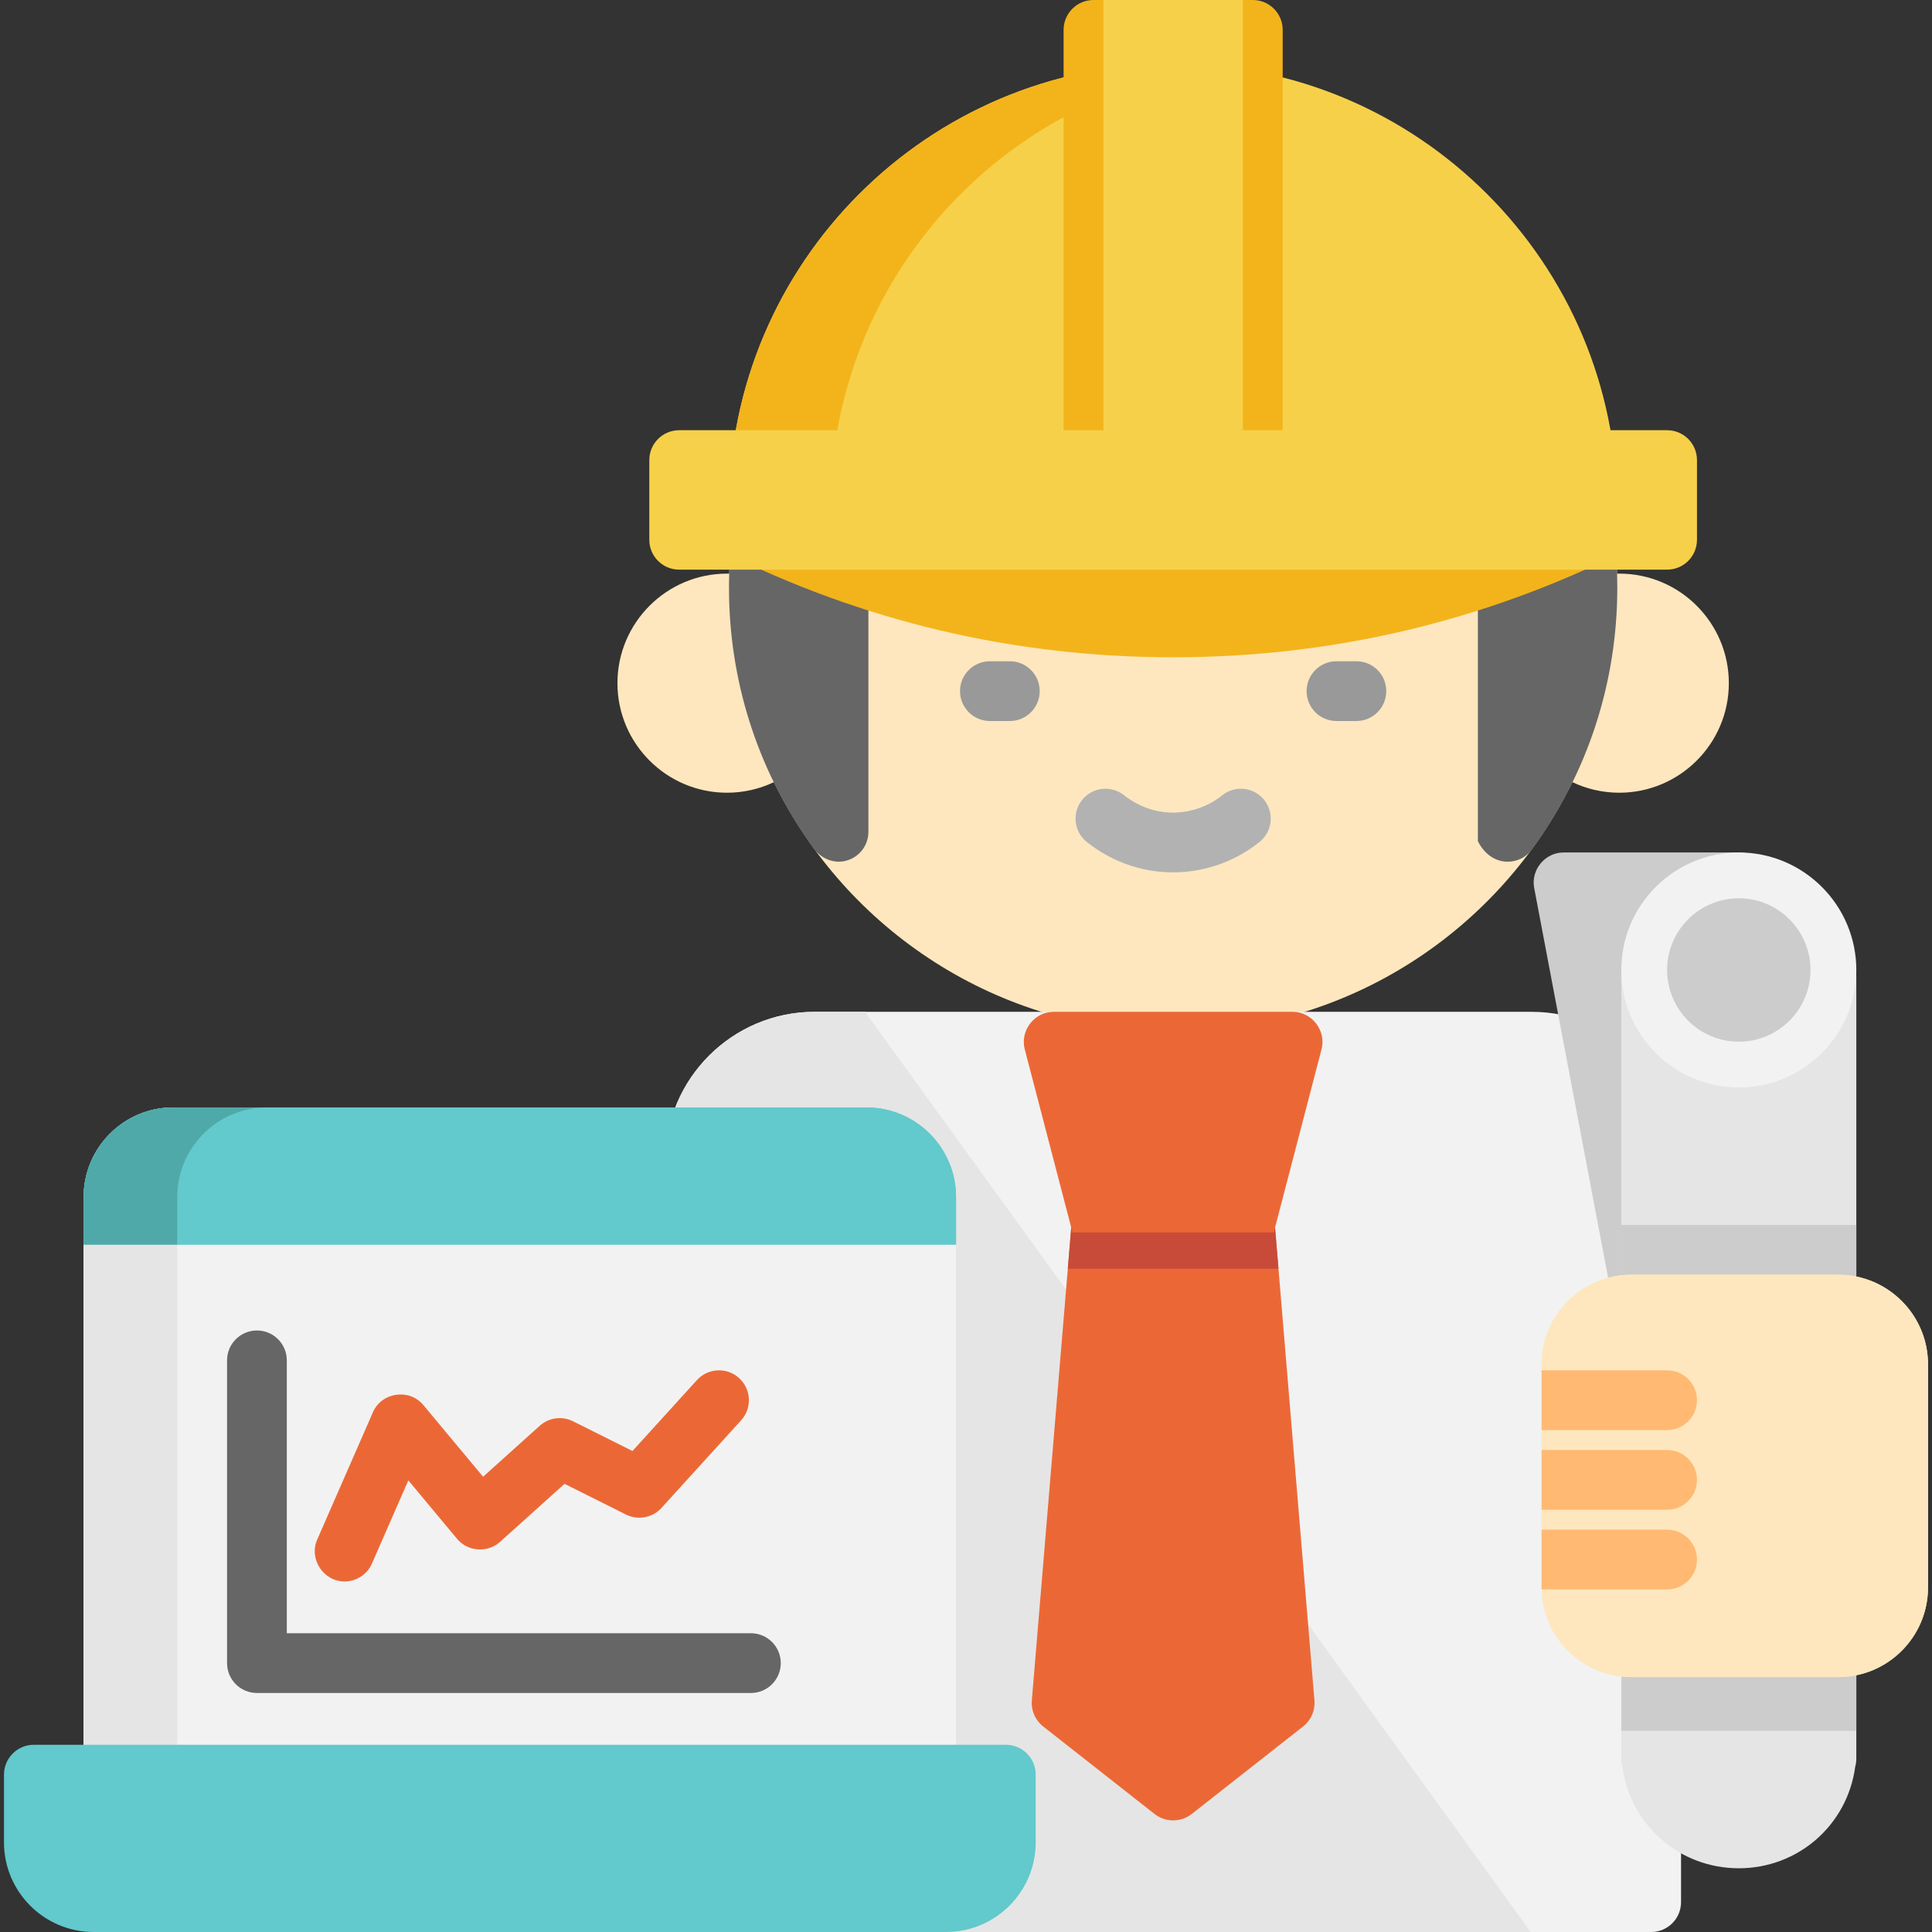 <!DOCTYPE svg PUBLIC "-//W3C//DTD SVG 1.1//EN" "http://www.w3.org/Graphics/SVG/1.1/DTD/svg11.dtd">
<!-- Uploaded to: SVG Repo, www.svgrepo.com, Transformed by: SVG Repo Mixer Tools -->
<svg version="1.1" id="Layer_1" xmlns="http://www.w3.org/2000/svg" xmlns:xlink="http://www.w3.org/1999/xlink" viewBox="0 0 512 512" xml:space="preserve" width="64px" height="64px" fill="#000000">
<rect x="0" y="0" width="512" height="512" fill="#333333" stroke="none"/>
<g id="SVGRepo_bgCarrier" stroke-width="0"/>
<g id="SVGRepo_tracerCarrier" stroke-linecap="round" stroke-linejoin="round"/>
<g id="SVGRepo_iconCarrier"> <path style="fill:#FEE7BE;" d="M429.13,152.016c-0.198,0-0.394,0.011-0.591,0.015c-1.952-63.207-53.971-114.027-117.644-114.027 s-115.692,50.82-117.644,114.027c-0.197-0.004-0.393-0.015-0.591-0.015c-16.008,0-29.031,13.023-29.031,29.031 s13.023,29.031,29.031,29.031c4.45,0,8.667-1.009,12.439-2.806c19.149,39.132,59.375,66.146,105.796,66.146 s86.647-27.015,105.796-66.146c3.773,1.797,7.99,2.806,12.439,2.806c16.008,0,29.031-13.023,29.031-29.031 S445.138,152.016,429.13,152.016z"/> <path style="fill:#B2B2B2;" d="M310.895,231.192c-11.209,0-19.169-5.067-22.915-8.087c-3.405-2.745-3.939-7.729-1.195-11.133 c2.745-3.402,7.73-3.939,11.133-1.195c1.708,1.378,6.393,4.581,12.977,4.581c2.194,0,7.85-0.447,12.976-4.579 c3.405-2.745,8.388-2.211,11.133,1.193c2.745,3.405,2.211,8.388-1.193,11.133C325.083,230.14,315.708,231.192,310.895,231.192z"/> <g> <path style="fill:#999999;" d="M359.456,191.076h-5.278c-4.373,0-7.918-3.545-7.918-7.918s3.545-7.918,7.918-7.918h5.278 c4.373,0,7.918,3.545,7.918,7.918S363.828,191.076,359.456,191.076z"/> <path style="fill:#999999;" d="M267.612,191.076h-5.278c-4.373,0-7.918-3.545-7.918-7.918s3.545-7.918,7.918-7.918h5.278 c4.373,0,7.918,3.545,7.918,7.918S271.985,191.076,267.612,191.076z"/> </g> <path style="fill:#666666;" d="M308.609,38.026c-64.688,1.233-116.63,55.297-115.4,119.985c0.46,24.175,8.171,47.207,22.375,66.772 c1.847,2.545,4.937,4.018,8.032,3.454c3.829-0.697,6.52-4.008,6.52-7.794v-69.487l78.925,18.791c1.207,0.287,2.462,0.287,3.668,0 l78.925-18.791v71.952c1.877,3.79,4.954,5.454,7.916,5.454c2.478,0,4.873-1.167,6.392-3.245 c14.81-20.255,22.639-44.256,22.639-69.406C428.602,90.047,374.555,36.769,308.609,38.026z"/> <path style="fill:#F7D04A;" d="M310.895,16.891c-64.904,0-117.707,52.804-117.707,117.707c0,4.373,3.545,7.918,7.918,7.918h219.579 c4.373,0,7.918-3.545,7.918-7.918C428.602,69.694,375.798,16.891,310.895,16.891z"/> <g> <path style="fill:#F3B41B;" d="M220.107,134.598c0-60.353,45.66-110.232,104.247-116.933c-4.419-0.505-8.908-0.774-13.46-0.774 c-64.904,0-117.707,52.804-117.707,117.707c0,4.373,3.545,7.918,7.918,7.918h26.92 C223.652,142.515,220.107,138.971,220.107,134.598z"/> <path style="fill:#F3B41B;" d="M332.008,0h-42.227c-4.373,0-7.918,3.545-7.918,7.918V121.93c0,4.373,3.545,7.918,7.918,7.918 h42.227c4.373,0,7.918-3.545,7.918-7.918V7.918C339.926,3.545,336.381,0,332.008,0z"/> </g> <rect x="292.421" style="fill:#F7D04A;" width="36.948" height="119.291"/> <path style="fill:#F3B41B;" d="M434.889,136.996c-0.846-3.571-4.035-6.093-7.704-6.093H194.606c-3.671,0-6.859,2.522-7.704,6.093 c-0.846,3.571,0.874,7.256,4.154,8.901c37.414,18.77,77.733,28.288,119.839,28.288s82.425-9.518,119.84-28.288 C434.015,144.252,435.733,140.568,434.889,136.996z"/> <path style="fill:#F7D04A;" d="M441.798,114.012H179.992c-4.373,0-7.918,3.545-7.918,7.918v21.113c0,4.373,3.545,7.918,7.918,7.918 h261.806c4.373,0,7.918-3.545,7.918-7.918V121.93C449.715,117.557,446.171,114.012,441.798,114.012z"/> <path style="fill:#F2F2F2;" d="M405.905,268.14H215.885c-21.829,0-39.588,17.758-39.588,39.588v196.355 c0,4.373,3.545,7.918,7.918,7.918h253.361c4.373,0,7.918-3.545,7.918-7.918V307.728C445.493,285.899,427.734,268.14,405.905,268.14z "/> <path style="fill:#E5E5E5;" d="M215.885,268.14c-21.829,0-39.588,17.758-39.588,39.588v196.355c0,4.373,3.545,7.918,7.918,7.918 h221.436L229.242,268.14H215.885z"/> <path style="fill:#EB6836;" d="M348.344,450.641l-10.557-126.68c-0.342-4.103-3.772-7.26-7.89-7.26h-38.004 c-4.118,0-7.548,3.156-7.89,7.26l-10.557,126.68c-0.221,2.653,0.906,5.239,2.998,6.884l29.559,23.225c2.838,2.23,6.945,2.23,9.784,0 l29.559-23.225C347.438,455.881,348.565,453.294,348.344,450.641z"/> <path style="fill:#C74B38;" d="M337.787,323.961c-0.342-4.103-3.772-7.26-7.89-7.26h-38.004c-4.118,0-7.548,3.156-7.89,7.26 l-1.023,12.27h55.829L337.787,323.961z"/> <path style="fill:#EB6836;" d="M342.565,268.14h-63.34c-5.098,0-8.949,4.975-7.661,9.916l12.668,48.561h53.327l12.668-48.561 C351.515,273.116,347.663,268.14,342.565,268.14z"/> <path style="fill:#CCCCCC;" d="M466.898,228.781c-1.504-1.817-3.739-2.867-6.098-2.867h-46.449c-4.887,0-8.689,4.588-7.779,9.392 l23.225,122.458c0.708,3.737,3.976,6.443,7.779,6.443c3.804,0,7.07-2.706,7.779-6.443l23.225-122.458 C469.018,232.99,468.402,230.597,466.898,228.781z"/> <path style="fill:#E5E5E5;" d="M484.025,251.249h-46.449c-4.373,0-7.918,3.545-7.918,7.918v206.911c0,0.724,0.1,1.425,0.286,2.091 c2.068,15.454,15.098,26.94,30.856,26.94c15.74,0,28.759-11.46,30.849-26.888c0.191-0.682,0.293-1.401,0.293-2.143V259.167 C491.942,254.794,488.397,251.249,484.025,251.249z"/> <rect x="429.658" y="324.619" style="fill:#CCCCCC;" width="62.285" height="134.07"/> <path style="fill:#F2F2F2;" d="M460.8,225.913c-17.172,0-31.142,13.971-31.142,31.142c0,17.172,13.971,31.142,31.142,31.142 s31.142-13.971,31.142-31.142C491.942,239.884,477.972,225.913,460.8,225.913z"/> <path style="fill:#CCCCCC;" d="M460.8,238.054c-10.478,0-19.002,8.525-19.002,19.002c0,10.478,8.525,19.002,19.002,19.002 s19.002-8.525,19.002-19.002C479.802,246.578,471.278,238.054,460.8,238.054z"/> <path id="SVGCleanerId_0" style="fill:#FEE7BE;" d="M487.192,337.814h-54.895c-13.098,0-23.753,10.655-23.753,23.753v59.118 c0,13.098,10.655,23.753,23.753,23.753h54.895c13.098,0,23.753-10.655,23.753-23.753v-59.118 C510.944,348.469,500.289,337.814,487.192,337.814z"/> <g> <path id="SVGCleanerId_0_1_" style="fill:#FEE7BE;" d="M487.192,337.814h-54.895c-13.098,0-23.753,10.655-23.753,23.753v59.118 c0,13.098,10.655,23.753,23.753,23.753h54.895c13.098,0,23.753-10.655,23.753-23.753v-59.118 C510.944,348.469,500.289,337.814,487.192,337.814z"/> </g> <g> <path style="fill:#FFB973;" d="M449.715,371.068c0-4.373-3.545-7.918-7.918-7.918h-33.254v15.835h33.254 C446.171,378.986,449.715,375.441,449.715,371.068z"/> <path style="fill:#FFB973;" d="M449.715,392.181c0-4.373-3.545-7.918-7.918-7.918h-33.254v15.835h33.254 C446.171,400.099,449.715,396.554,449.715,392.181z"/> <path style="fill:#FFB973;" d="M449.715,413.295c0-4.373-3.545-7.918-7.918-7.918h-33.254v15.307c0,0.177,0.01,0.352,0.014,0.528 h33.24C446.171,421.212,449.715,417.667,449.715,413.295z"/> </g> <path style="fill:#E5E5E5;" d="M229.608,293.476H45.922c-13.098,0-23.753,10.655-23.753,23.753v153.072 c0,4.373,3.545,7.918,7.918,7.918h215.357c4.373,0,7.918-3.545,7.918-7.918V317.229 C253.361,304.131,242.706,293.476,229.608,293.476z"/> <path id="SVGCleanerId_1" style="fill:#62C9CC;" d="M253.361,317.229c0-13.098-10.655-23.753-23.753-23.753H45.922 c-13.098,0-23.753,10.655-23.753,23.753v12.668h231.192V317.229z"/> <path style="fill:#E5E5E5;" d="M22.169,329.897v140.404c0,4.373,3.545,7.918,7.918,7.918h215.357c4.373,0,7.918-3.545,7.918-7.918 V329.897H22.169z"/> <g> <path id="SVGCleanerId_1_1_" style="fill:#62C9CC;" d="M253.361,317.229c0-13.098-10.655-23.753-23.753-23.753H45.922 c-13.098,0-23.753,10.655-23.753,23.753v12.668h231.192V317.229z"/> </g> <path style="fill:#F2F2F2;" d="M22.169,329.897v140.404c0,4.373,3.545,7.918,7.918,7.918h215.357c4.373,0,7.918-3.545,7.918-7.918 V329.897H22.169z"/> <path style="fill:#50A9A9;" d="M70.73,293.476H45.922c-13.098,0-23.753,10.655-23.753,23.753v12.668h24.808v-12.668 C46.977,304.131,57.632,293.476,70.73,293.476z"/> <path style="fill:#E5E5E5;" d="M46.977,470.301V329.897H22.169v140.404c0,4.373,3.545,7.918,7.918,7.918h24.808 C50.522,478.219,46.977,474.674,46.977,470.301z"/> <path style="fill:#62C9CC;" d="M266.557,462.384H8.973c-4.373,0-7.918,3.545-7.918,7.918v17.946 C1.056,501.345,11.711,512,24.808,512h225.913c13.098,0,23.753-10.655,23.753-23.753v-17.946 C274.474,465.928,270.929,462.384,266.557,462.384z"/> <path style="fill:#666666;" d="M198.994,448.66H68.091c-4.373,0-7.918-3.545-7.918-7.918v-80.231c0-4.373,3.545-7.918,7.918-7.918 c4.373,0,7.918,3.545,7.918,7.918v72.313h122.986c4.373,0,7.918,3.545,7.918,7.918S203.366,448.66,198.994,448.66z"/> <path style="fill:#EB6836;" d="M91.311,419.103c-5.625,0-9.495-5.96-7.249-11.093l14.779-33.781 c2.315-5.292,9.631-6.339,13.336-1.895l15.848,19.018l15-13.5c2.42-2.178,5.928-2.652,8.837-1.196l15.748,7.874l17.079-18.787 c2.941-3.236,7.949-3.474,11.185-0.533c3.236,2.942,3.474,7.949,0.533,11.185l-21.113,23.225c-2.386,2.624-6.226,3.342-9.4,1.756 l-16.287-8.143l-17.103,15.393c-3.291,2.962-8.547,2.582-11.379-0.816l-12.912-15.494l-9.645,22.044 C97.268,417.33,94.361,419.103,91.311,419.103z"/> </g>
</svg>